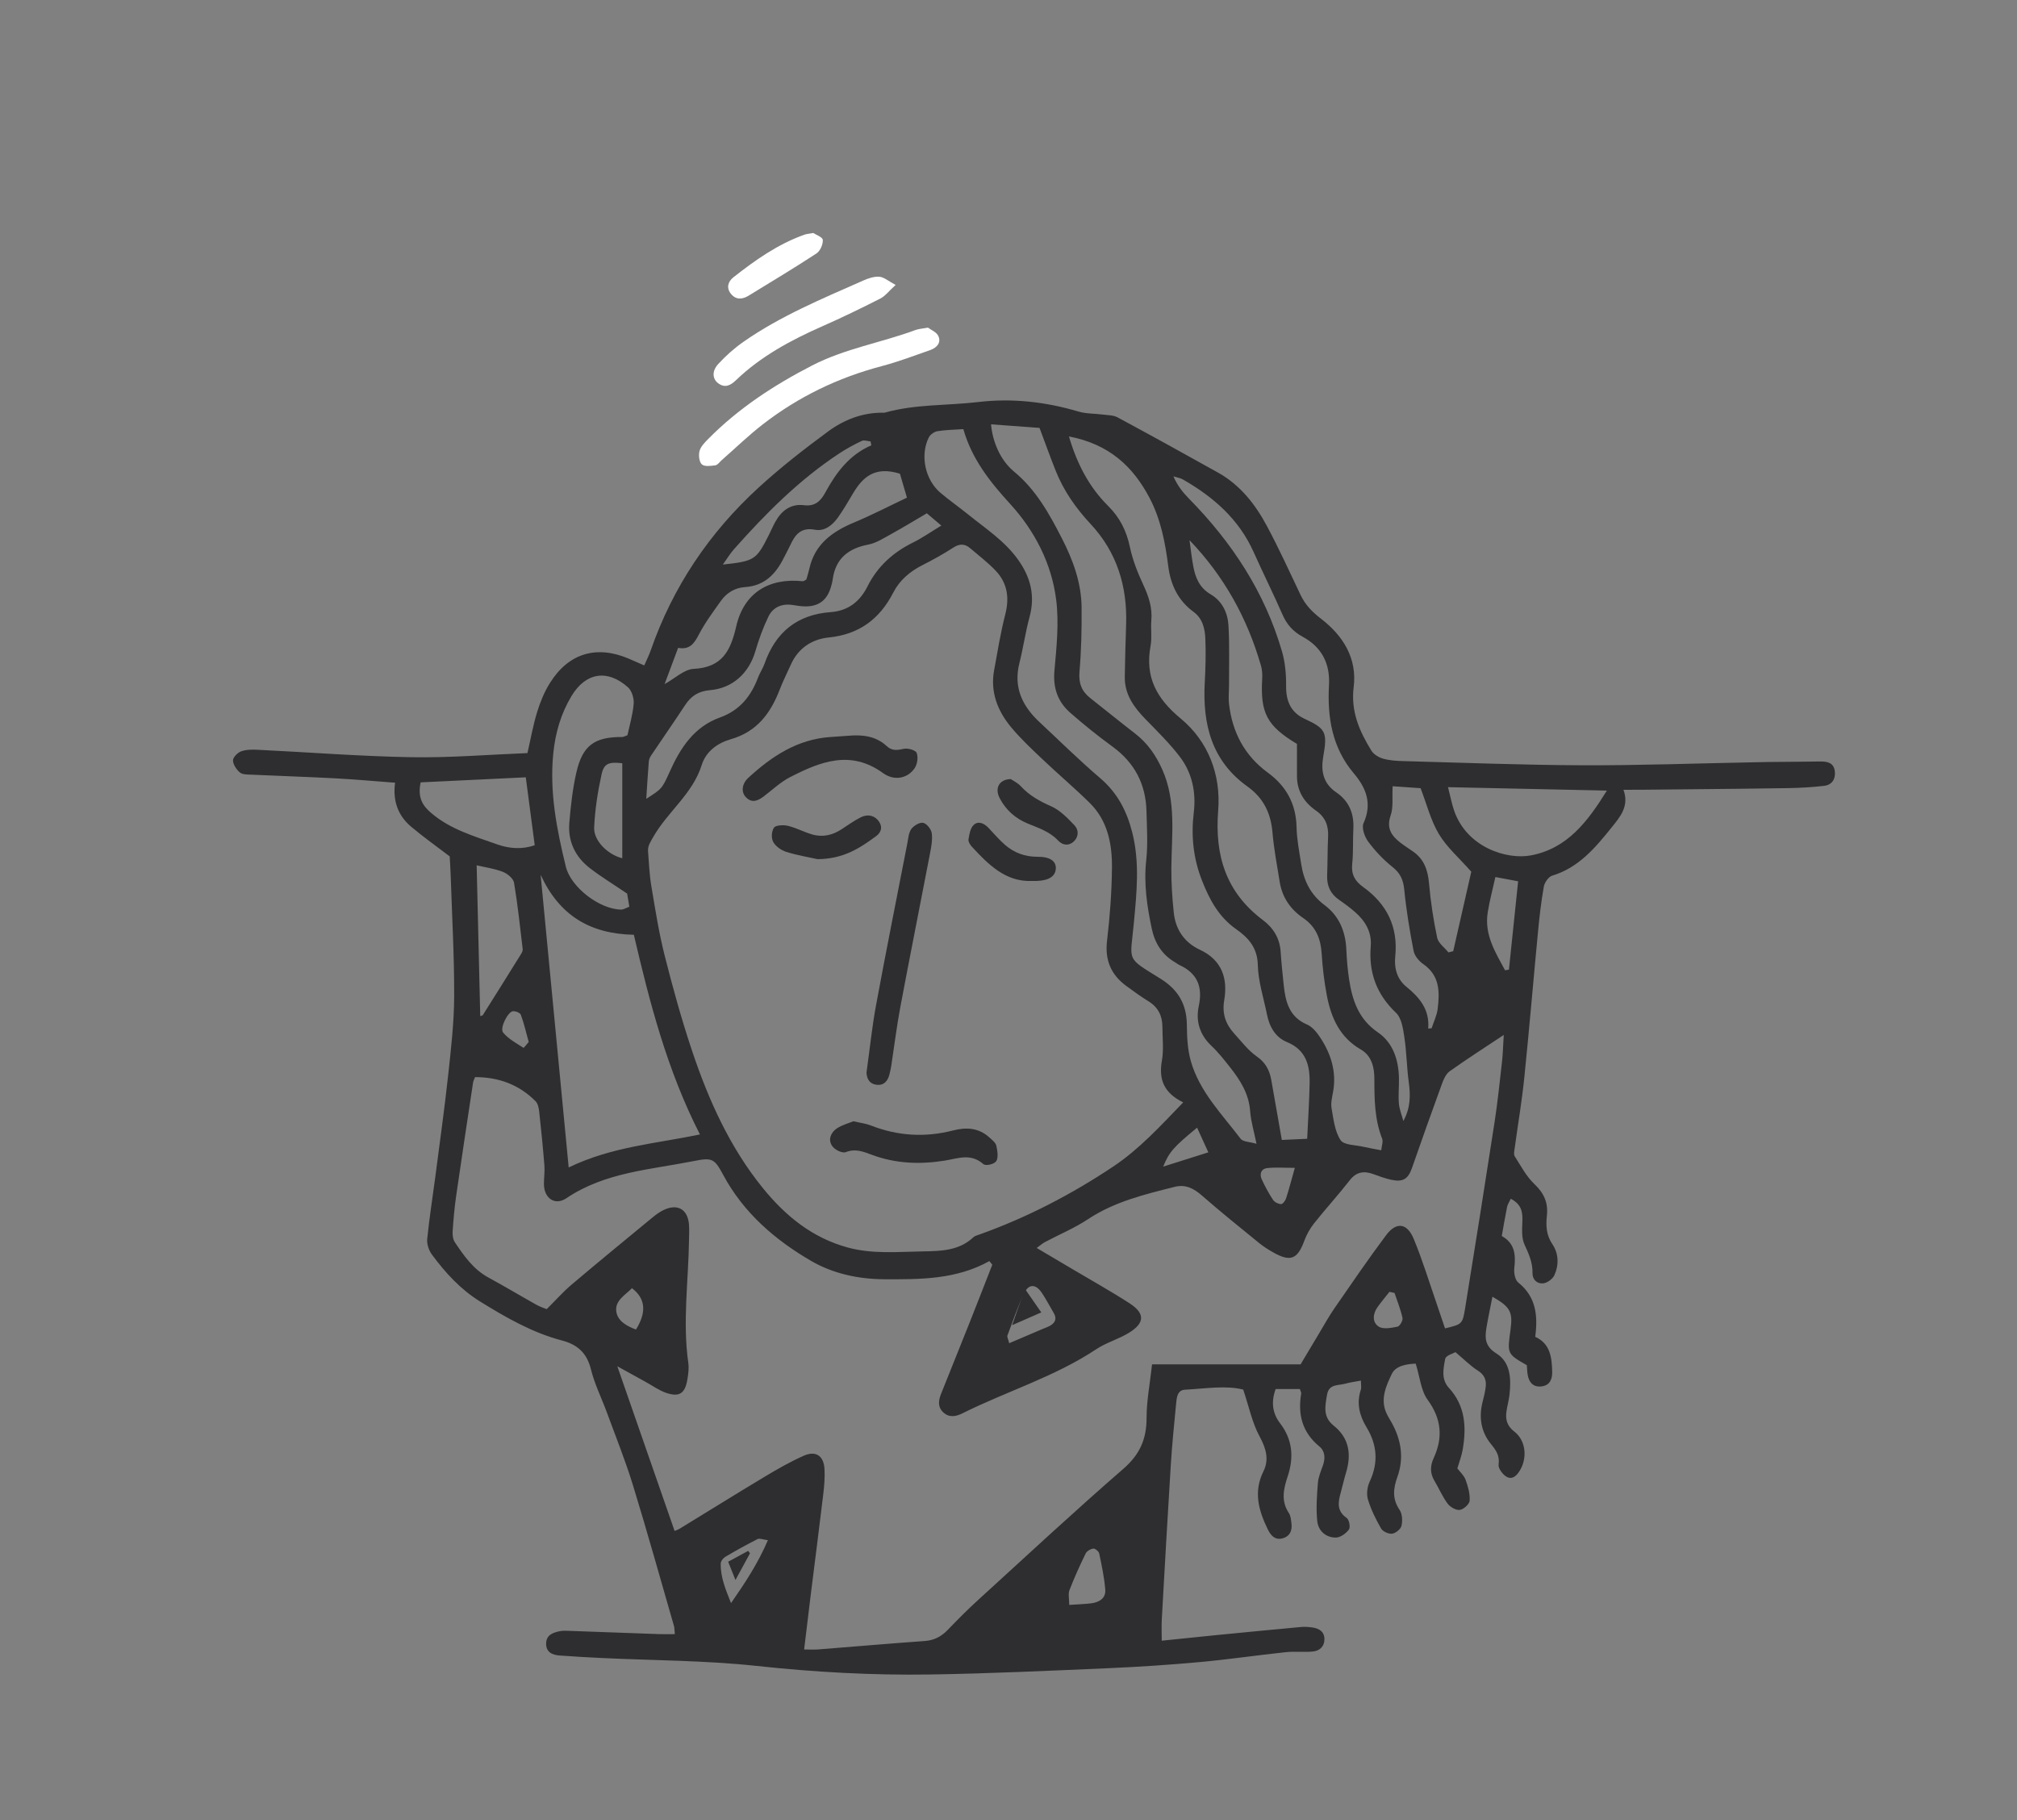 <?xml version="1.0" encoding="UTF-8"?>
<svg width="277px" height="250px" viewBox="0 0 277 250" version="1.1" xmlns="http://www.w3.org/2000/svg" xmlns:xlink="http://www.w3.org/1999/xlink">
    <rect x="0" y="0" width="277" height="250" fill="#808080" stroke="none"/>
    <!-- Generator: Sketch 57.1 (83088) - https://sketch.com -->
    <title>motivation-homepage-illustration</title>
    <desc>Created with Sketch.</desc>
    <g id="V6" stroke="none" stroke-width="1" fill="none" fill-rule="evenodd">
        <g id="Home-4th-nov-Copy-11" transform="translate(-944, -1944)">
            <g id="motivation-small" transform="translate(944, 1944)">
                <g id="Group-26" transform="translate(32, 32)">
                    <path d="M40.609,111.11 C40.226,109.727 39.955,108.518 39.527,107.367 C39.427,107.095 38.779,106.84 38.424,106.887 C37.747,106.977 36.608,109.2 37.087,109.8 C37.798,110.689 38.907,111.268 39.891,111.911 C39.94,111.943 40.408,111.337 40.609,111.11 L40.609,111.11 Z M159.514,145.578 C159.281,145.528 159.048,145.477 158.815,145.426 C158.27,146.121 157.7,146.797 157.186,147.514 C156.518,148.443 156.427,149.602 157.337,150.198 C157.954,150.602 159.075,150.381 159.924,150.21 C160.238,150.146 160.685,149.365 160.609,149.011 C160.358,147.843 159.895,146.719 159.514,145.578 L159.514,145.578 Z M55.339,150.602 C56.819,148.223 56.663,146.346 54.79,144.926 C53.873,145.87 52.413,146.623 52.64,148.147 C52.834,149.453 54.103,150.145 55.339,150.602 L55.339,150.602 Z M127.743,128.229 C129.867,127.557 131.795,126.946 133.945,126.266 C133.391,125.05 132.913,124.002 132.4,122.877 C129.159,125.544 128.561,126.219 127.743,128.229 L127.743,128.229 Z M145.823,128.397 C144.421,128.397 143.22,128.3 142.044,128.429 C141.191,128.522 140.935,129.24 141.287,129.995 C141.737,130.962 142.246,131.911 142.834,132.799 C143.042,133.113 143.55,133.362 143.931,133.377 C144.156,133.386 144.515,132.915 144.618,132.596 C145.016,131.374 145.336,130.126 145.823,128.397 L145.823,128.397 Z M106.595,152.482 C108.246,151.778 109.708,151.154 111.171,150.53 C111.525,150.378 111.898,150.26 112.228,150.068 C112.937,149.655 113.164,149.089 112.711,148.331 C112.158,147.407 111.673,146.439 111.07,145.55 C110.234,144.316 109.269,144.303 108.632,145.647 C107.746,147.516 107.079,149.491 106.349,151.432 C106.284,151.603 106.44,151.856 106.595,152.482 L106.595,152.482 Z M73.457,179.534 C72.745,179.444 72.309,179.245 72.043,179.38 C70.534,180.145 69.052,180.966 67.595,181.828 C67.303,182.001 66.985,182.425 66.978,182.741 C66.937,184.647 67.681,186.357 68.393,188.179 C70.31,185.417 72.089,182.736 73.457,179.534 L73.457,179.534 Z M114.841,188.423 C116.043,188.34 116.957,188.317 117.859,188.205 C118.956,188.068 119.884,187.517 119.789,186.323 C119.658,184.655 119.3,183 118.956,181.357 C118.896,181.073 118.396,180.658 118.146,180.688 C117.764,180.734 117.256,181.033 117.093,181.367 C116.289,183.015 115.532,184.69 114.872,186.4 C114.673,186.913 114.841,187.567 114.841,188.423 L114.841,188.423 Z M173.364,88.455 C172.977,90.212 172.561,91.751 172.312,93.316 C171.824,96.381 173.366,98.794 174.691,101.26 C174.869,101.232 175.047,101.203 175.225,101.174 C175.641,97.177 176.058,93.179 176.489,89.04 C175.398,88.836 174.527,88.673 173.364,88.455 L173.364,88.455 Z M53.459,72.826 C51.628,72.622 50.951,72.829 50.615,74.355 C50.088,76.748 49.706,79.204 49.598,81.648 C49.517,83.488 51.484,85.38 53.459,85.878 L53.459,72.826 Z M87.665,29.158 C87.628,28.98 87.591,28.803 87.553,28.625 C87.152,28.591 86.678,28.403 86.363,28.551 C85.319,29.042 84.296,29.597 83.331,30.228 C77.795,33.856 73.174,38.498 68.812,43.417 C68.274,44.025 67.85,44.733 67.27,45.539 C71.596,45.075 71.869,44.897 73.558,41.539 C73.87,40.92 74.141,40.279 74.476,39.673 C75.329,38.128 76.604,37.157 78.42,37.389 C79.946,37.585 80.717,36.794 81.341,35.646 C82.833,32.904 84.645,30.465 87.665,29.158 L87.665,29.158 Z M33.953,107.551 C34.06,107.512 34.255,107.503 34.314,107.408 C36.079,104.61 37.832,101.806 39.577,98.996 C39.693,98.808 39.807,98.559 39.783,98.355 C39.42,95.309 39.104,92.254 38.594,89.233 C38.496,88.655 37.698,87.997 37.075,87.749 C35.953,87.304 34.719,87.141 33.46,86.843 C33.627,93.825 33.79,100.692 33.953,107.551 L33.953,107.551 Z M159.253,75.984 C159.171,77.559 159.372,78.877 158.983,79.991 C158.367,81.759 159.099,82.796 160.343,83.754 C160.894,84.177 161.482,84.551 162.053,84.947 C163.579,86.005 164.091,87.502 164.251,89.31 C164.472,91.821 164.851,94.33 165.372,96.796 C165.53,97.542 166.384,98.14 166.92,98.806 C167.138,98.751 167.355,98.696 167.573,98.641 C168.433,94.861 169.292,91.083 170.056,87.724 C168.373,85.815 166.694,84.366 165.612,82.561 C164.491,80.691 163.95,78.477 163.092,76.251 C161.931,76.17 160.651,76.081 159.253,75.984 L159.253,75.984 Z M25.769,75.452 C25.315,77.586 26.075,78.672 27.185,79.63 C29.832,81.914 33.139,82.853 36.32,83.983 C37.955,84.564 39.768,84.687 41.435,84.081 C41.034,81.03 40.645,78.085 40.208,74.759 C35.41,74.989 30.594,75.221 25.769,75.452 L25.769,75.452 Z M91.59,33.061 C88.106,31.973 86.459,33.564 85.139,35.779 C84.469,36.903 83.816,38.046 83.053,39.107 C82.304,40.152 81.219,41.003 79.921,40.756 C78.022,40.396 77.218,41.391 76.552,42.83 C76.26,43.459 75.921,44.067 75.608,44.687 C74.504,46.879 72.963,48.458 70.324,48.631 C68.938,48.721 67.801,49.41 67.005,50.527 C65.932,52.032 64.818,53.534 63.969,55.166 C63.337,56.38 62.712,57.273 61.128,56.98 C60.487,58.697 59.884,60.312 59.27,61.956 C60.721,61.158 61.962,59.93 63.259,59.866 C67.189,59.672 68.341,57.375 69.115,53.999 C70.165,49.425 73.608,47.335 78.245,47.829 C78.371,47.842 78.513,47.707 78.738,47.596 C78.864,47.147 79.032,46.64 79.147,46.12 C79.891,42.739 82.29,41.014 85.289,39.762 C87.749,38.736 90.121,37.501 92.553,36.349 C92.164,35.022 91.867,34.006 91.59,33.061 L91.59,33.061 Z M166.859,76.112 C167.194,77.417 167.375,78.395 167.696,79.326 C169.455,84.431 174.986,86.1 178.246,85.482 C183.221,84.539 186.002,80.896 188.678,76.582 C181.292,76.423 174.301,76.273 166.859,76.112 L166.859,76.112 Z M54.172,68.979 C54.455,67.637 54.901,66.16 55.026,64.656 C55.087,63.918 54.778,62.879 54.251,62.405 C51.431,59.878 48.439,60.344 46.481,63.603 C45.037,66.008 44.267,68.648 43.984,71.472 C43.449,76.794 44.461,81.921 45.706,87.026 C46.397,89.86 50.346,92.893 53.297,92.925 C53.638,92.928 53.982,92.694 54.429,92.533 C54.288,91.694 54.165,90.957 54.127,90.731 C52.171,89.407 50.538,88.411 49.03,87.253 C47,85.693 45.97,83.553 46.187,80.989 C46.381,78.691 46.637,76.376 47.145,74.132 C47.997,70.37 49.638,69.203 53.475,69.221 C53.617,69.222 53.76,69.126 54.172,68.979 L54.172,68.979 Z M56.753,77.71 C58.852,76.365 58.902,76.387 59.984,73.97 C61.447,70.699 63.336,67.812 66.878,66.54 C69.594,65.565 71.141,63.622 72.109,61.047 C72.353,60.398 72.766,59.811 72.994,59.158 C74.503,54.845 77.457,52.411 82.073,52.072 C84.451,51.897 86.076,50.654 87.136,48.538 C88.498,45.816 90.628,43.874 93.362,42.526 C94.638,41.898 95.816,41.067 97.276,40.184 C96.396,39.438 95.835,38.964 95.285,38.498 C93.536,39.521 91.957,40.488 90.336,41.379 C89.342,41.925 88.329,42.586 87.248,42.794 C84.49,43.323 82.748,44.714 82.355,47.579 C82.303,47.96 82.2,48.338 82.088,48.707 C81.564,50.417 80.467,51.267 78.678,51.286 C78.064,51.292 77.445,51.18 76.834,51.089 C75.358,50.869 74.152,51.397 73.526,52.692 C72.794,54.207 72.211,55.813 71.74,57.43 C70.864,60.437 68.621,62.533 65.496,62.79 C63.939,62.919 62.914,63.585 62.092,64.837 C60.571,67.154 58.984,69.427 57.44,71.728 C57.274,71.975 57.128,72.281 57.104,72.57 C56.969,74.225 56.873,75.883 56.753,77.71 L56.753,77.71 Z M164.14,109.266 C164.296,109.251 164.452,109.236 164.609,109.222 C164.894,108.345 165.321,107.486 165.435,106.589 C165.729,104.256 165.744,101.986 163.456,100.407 C162.868,100.001 162.266,99.275 162.136,98.606 C161.596,95.819 161.127,93.008 160.85,90.185 C160.719,88.84 160.311,87.931 159.239,87.077 C157.986,86.08 156.852,84.875 155.896,83.589 C155.402,82.925 154.972,81.696 155.259,81.058 C156.466,78.383 155.637,76.241 153.934,74.231 C150.945,70.701 150.27,66.525 150.514,62.106 C150.68,59.105 149.505,56.866 146.877,55.439 C145.592,54.742 144.729,53.781 144.141,52.437 C142.871,49.539 141.456,46.705 140.162,43.818 C138.145,39.314 134.656,36.258 130.48,33.867 C130.082,33.639 129.595,33.568 129.149,33.423 C129.695,34.703 130.461,35.648 131.31,36.511 C137.204,42.504 141.704,49.353 144.06,57.473 C144.5,58.992 144.642,60.648 144.625,62.237 C144.603,64.355 145.324,65.872 147.159,66.72 C150.099,68.077 150.313,68.569 149.724,71.93 C149.384,73.864 149.696,75.594 151.499,76.816 C153.241,77.996 153.969,79.701 153.86,81.802 C153.775,83.422 153.871,85.056 153.701,86.663 C153.552,88.077 154.077,89.017 155.171,89.798 C158.453,92.141 160.026,95.287 159.613,99.356 C159.448,100.988 159.854,102.478 161.15,103.532 C162.959,105.003 164.352,106.656 164.14,109.266 L164.14,109.266 Z M131.358,42.192 C131.53,43.408 131.661,44.631 131.887,45.837 C132.179,47.393 132.763,48.747 134.257,49.622 C135.841,50.551 136.605,52.151 136.708,53.891 C136.867,56.58 136.775,59.284 136.786,61.982 C136.789,62.901 136.682,63.831 136.79,64.737 C137.254,68.596 138.922,71.784 142.119,74.121 C144.641,75.965 145.995,78.413 146.06,81.612 C146.095,83.3 146.437,84.985 146.696,86.664 C147.048,88.949 147.97,90.867 149.921,92.321 C151.877,93.779 152.778,95.893 152.892,98.349 C152.956,99.735 153.063,101.128 153.274,102.499 C153.717,105.378 154.568,107.971 157.215,109.778 C159.316,111.211 160.064,113.556 160.122,116.067 C160.149,117.224 160.015,118.391 160.112,119.541 C160.18,120.359 160.512,121.155 160.726,121.962 C161.717,120.162 161.716,118.447 161.474,116.67 C161.194,114.615 161.176,112.522 160.866,110.473 C160.689,109.303 160.491,107.837 159.725,107.11 C157.036,104.557 155.95,101.568 156.249,97.941 C156.406,96.031 155.512,94.509 154.115,93.282 C153.419,92.671 152.667,92.117 151.905,91.591 C150.714,90.767 150.204,89.658 150.261,88.223 C150.331,86.447 150.305,84.667 150.391,82.893 C150.463,81.383 150.006,80.22 148.714,79.322 C147.116,78.21 146.131,76.676 146.117,74.651 C146.106,73.142 146.115,71.632 146.115,70.172 C141.986,67.692 141.064,65.919 141.342,61.223 C141.378,60.617 141.333,59.973 141.165,59.393 C139.297,52.925 136.132,47.162 131.358,42.192 L131.358,42.192 Z M140.561,125.09 C140.202,123.326 139.785,121.993 139.69,120.637 C139.523,118.261 138.357,116.397 136.959,114.623 C136.147,113.593 135.33,112.548 134.38,111.651 C132.759,110.121 132.188,108.246 132.63,106.178 C133.197,103.527 132.438,101.671 129.963,100.532 C129.755,100.436 129.573,100.282 129.373,100.165 C127.589,99.124 126.599,97.544 126.177,95.552 C125.517,92.443 125.062,89.349 125.416,86.131 C125.659,83.919 125.503,81.658 125.45,79.421 C125.36,75.71 123.826,72.759 120.787,70.545 C118.79,69.091 116.861,67.534 115,65.91 C113.27,64.4 112.593,62.495 112.809,60.106 C113.099,56.883 113.446,53.579 113.05,50.398 C112.428,45.391 110.084,40.877 106.724,37.206 C103.91,34.131 101.457,31.007 100.299,26.939 C99.03,27.027 97.867,27.035 96.736,27.223 C96.294,27.297 95.743,27.693 95.547,28.091 C94.335,30.551 95.051,33.901 97.155,35.682 C98.391,36.728 99.722,37.659 100.983,38.676 C103.379,40.611 105.985,42.299 107.821,44.876 C109.541,47.289 110.181,49.82 109.391,52.736 C108.826,54.819 108.527,56.972 107.998,59.066 C107.16,62.386 108.38,64.96 110.747,67.166 C113.516,69.748 116.212,72.416 119.091,74.872 C121.446,76.882 122.73,79.346 123.484,82.293 C124.547,86.445 124.101,90.618 123.719,94.731 C123.214,100.167 122.544,99.412 127.388,102.426 C129.781,103.915 130.961,105.904 130.993,108.72 C131.012,110.405 131.085,112.154 131.545,113.757 C132.748,117.948 135.82,121.028 138.373,124.395 C138.706,124.835 139.644,124.819 140.561,125.09 L140.561,125.09 Z M46.099,128.342 C52.035,125.477 58.025,125.081 64.126,123.808 C59.596,114.952 57.21,105.632 55.048,96.384 C49.014,96.26 44.822,93.73 42.246,88.149 C43.547,101.722 44.811,114.898 46.099,128.342 L46.099,128.342 Z M104.105,26.279 C104.303,28.658 105.372,31.211 107.26,32.769 C110.286,35.266 112.111,38.585 113.831,41.935 C115.344,44.882 116.513,48.049 116.539,51.442 C116.562,54.375 116.503,57.319 116.249,60.238 C116.112,61.816 116.539,62.937 117.725,63.873 C119.789,65.499 121.828,67.156 123.906,68.763 C125.604,70.076 126.758,71.752 127.624,73.7 C129.564,78.067 128.901,82.641 128.866,87.179 C128.85,89.244 128.979,91.321 129.201,93.376 C129.45,95.68 130.661,97.45 132.784,98.44 C135.814,99.852 136.632,102.383 136.128,105.352 C135.804,107.256 136.337,108.679 137.532,109.992 C138.519,111.077 139.438,112.289 140.618,113.112 C141.827,113.955 142.352,115.013 142.59,116.335 C143.075,119.036 143.541,121.741 144.036,124.562 C145.303,124.505 146.568,124.448 147.517,124.405 C147.645,121.638 147.809,119.199 147.855,116.758 C147.901,114.321 147.368,112.201 144.751,111.125 C143.143,110.464 142.337,109.018 141.999,107.339 C141.542,105.069 140.794,102.804 140.739,100.523 C140.683,98.151 139.438,96.787 137.779,95.625 C135.37,93.938 134.1,91.554 133.066,88.916 C131.878,85.887 131.559,82.802 131.944,79.594 C132.278,76.807 131.724,74.148 130.019,71.918 C128.624,70.094 126.962,68.465 125.353,66.813 C123.745,65.161 122.432,63.392 122.47,60.959 C122.507,58.565 122.572,56.17 122.653,53.776 C122.829,48.544 121.398,43.855 117.792,39.985 C115.761,37.806 114.089,35.432 112.988,32.672 C112.221,30.747 111.523,28.795 110.761,26.768 C108.561,26.607 106.354,26.444 104.105,26.279 L104.105,26.279 Z M114.8,27.945 C115.957,31.847 117.625,34.943 120.191,37.495 C121.791,39.086 122.706,40.911 123.169,43.119 C123.545,44.906 124.238,46.657 125.012,48.321 C125.748,49.901 126.271,51.45 126.116,53.215 C126.014,54.368 126.225,55.562 126.015,56.685 C125.217,60.948 126.811,63.923 130.141,66.679 C133.951,69.833 135.686,74.409 135.296,79.326 C134.804,85.506 136.377,90.57 141.45,94.374 C142.856,95.428 143.749,96.85 143.872,98.683 C143.976,100.219 144.133,101.752 144.295,103.283 C144.538,105.569 145.036,107.661 147.499,108.712 C148.217,109.018 148.83,109.773 149.285,110.459 C150.78,112.714 151.566,115.172 151.081,117.927 C150.947,118.686 150.74,119.493 150.869,120.225 C151.135,121.724 151.307,123.384 152.105,124.59 C152.567,125.288 154.168,125.249 155.264,125.508 C156.008,125.684 156.766,125.804 157.69,125.982 C157.745,125.384 157.976,124.803 157.81,124.378 C156.768,121.718 156.749,118.966 156.746,116.169 C156.744,114.643 156.408,113.017 154.881,112.138 C152.007,110.483 150.805,107.785 150.223,104.741 C149.861,102.849 149.631,100.919 149.511,98.995 C149.383,96.939 148.731,95.281 146.96,94.076 C145.234,92.901 144.095,91.259 143.752,89.161 C143.379,86.879 142.948,84.598 142.749,82.298 C142.522,79.661 141.5,77.581 139.326,76.028 C134.39,72.502 133.14,67.45 133.453,61.744 C133.563,59.743 133.616,57.73 133.534,55.729 C133.477,54.337 133.155,52.939 131.911,52.03 C129.768,50.463 128.759,48.286 128.434,45.728 C128.022,42.497 127.412,39.32 125.877,36.396 C123.588,32.035 120.281,28.984 114.8,27.945 L114.8,27.945 Z M78.433,194.543 C79.057,194.543 79.733,194.587 80.402,194.535 C85.257,194.157 90.11,193.727 94.967,193.386 C96.304,193.293 97.296,192.758 98.195,191.816 C99.529,190.419 100.898,189.05 102.325,187.749 C108.949,181.707 115.518,175.6 122.285,169.721 C124.538,167.763 125.465,165.644 125.462,162.752 C125.459,160.399 125.925,158.045 126.216,155.387 L146.614,155.387 C147.631,153.682 148.364,152.443 149.107,151.209 C149.824,150.018 150.495,148.794 151.285,147.652 C153.609,144.289 155.915,140.908 158.365,137.636 C159.761,135.773 161.24,135.956 162.151,138.154 C163.359,141.067 164.276,144.1 165.312,147.083 C165.704,148.213 166.078,149.349 166.448,150.447 C168.786,149.874 168.852,149.885 169.211,147.667 C170.591,139.133 171.948,130.596 173.263,122.052 C173.685,119.305 173.968,116.535 174.28,113.772 C174.398,112.724 174.419,111.664 174.513,110.144 C171.776,111.965 169.385,113.492 167.079,115.139 C166.566,115.504 166.248,116.25 166.017,116.885 C164.615,120.724 163.251,124.576 161.904,128.433 C161.386,129.918 160.679,130.385 159.079,130.038 C158.252,129.859 157.445,129.563 156.647,129.271 C155.36,128.801 154.309,128.894 153.377,130.088 C151.808,132.098 150.084,133.986 148.496,135.981 C147.929,136.694 147.448,137.528 147.136,138.382 C146.199,140.949 145.233,141.359 142.857,140.009 C142.186,139.629 141.522,139.213 140.926,138.728 C138.29,136.581 135.639,134.451 133.08,132.214 C131.95,131.227 130.828,130.624 129.313,131.007 C125.187,132.048 121.065,133.033 117.425,135.444 C115.571,136.672 113.48,137.543 111.505,138.591 C111.204,138.749 110.945,138.987 110.372,139.4 C112.21,140.487 113.791,141.419 115.369,142.356 C117.958,143.893 120.593,145.359 123.118,146.994 C125.249,148.375 125.237,149.68 123.095,151.018 C121.665,151.912 119.956,152.373 118.556,153.303 C112.835,157.106 106.249,159.078 100.169,162.114 C99.31,162.543 98.375,162.738 97.562,161.996 C96.747,161.252 96.879,160.339 97.244,159.426 C98.564,156.128 99.894,152.834 101.205,149.532 C102.239,146.927 103.252,144.314 104.273,141.705 C104.14,141.537 104.008,141.37 103.874,141.202 C99.306,143.745 94.407,143.716 89.434,143.696 C85.82,143.681 82.366,142.895 79.443,141.204 C74.482,138.333 70.118,134.587 67.314,129.353 C66.102,127.091 65.795,126.962 63.231,127.472 C57.275,128.658 51.085,128.993 45.786,132.566 C44.193,133.64 42.702,132.549 42.699,130.614 C42.697,129.769 42.829,128.918 42.764,128.081 C42.569,125.619 42.324,123.161 42.053,120.707 C41.998,120.204 41.884,119.584 41.559,119.254 C39.278,116.949 36.464,115.937 33.243,115.933 C33.123,116.252 33.001,116.458 32.968,116.677 C32.185,121.865 31.394,127.052 30.646,132.245 C30.415,133.851 30.272,135.471 30.164,137.09 C30.13,137.597 30.197,138.217 30.467,138.619 C31.717,140.477 32.992,142.321 35.05,143.444 C37.29,144.665 39.481,145.978 41.708,147.223 C42.227,147.512 42.809,147.688 43.083,147.801 C44.341,146.551 45.341,145.414 46.484,144.446 C50.141,141.35 53.847,138.312 57.545,135.264 C58.02,134.873 58.523,134.491 59.07,134.219 C61.021,133.254 62.455,134.058 62.622,136.198 C62.676,136.889 62.634,137.589 62.625,138.284 C62.545,143.915 61.725,149.539 62.525,155.18 C62.631,155.929 62.523,156.729 62.395,157.486 C62.076,159.377 61.3,159.912 59.51,159.309 C58.515,158.974 57.627,158.322 56.693,157.809 C55.522,157.165 54.352,156.516 52.777,155.647 C55.519,163.528 58.063,170.843 60.644,178.264 C60.749,178.217 61.099,178.105 61.405,177.918 C65.298,175.541 69.168,173.124 73.081,170.779 C74.802,169.747 76.559,168.744 78.39,167.932 C80.039,167.201 81.13,167.946 81.23,169.752 C81.294,170.901 81.199,172.072 81.061,173.22 C80.503,177.895 79.897,182.564 79.316,187.237 C79.032,189.515 78.765,191.794 78.433,194.543 L78.433,194.543 Z M130.493,119.405 C127.758,118.065 127.124,116.173 127.57,113.644 C127.834,112.143 127.642,110.56 127.635,109.014 C127.629,107.517 127.052,106.342 125.733,105.526 C124.682,104.876 123.676,104.148 122.679,103.417 C120.562,101.863 119.717,99.848 120.037,97.168 C120.429,93.875 120.67,90.548 120.708,87.233 C120.746,83.938 120.134,80.715 117.644,78.265 C115.552,76.205 113.302,74.308 111.173,72.285 C109.664,70.85 108.126,69.42 106.809,67.818 C104.982,65.597 103.984,63.021 104.523,60.068 C104.994,57.49 105.411,54.896 106.061,52.362 C106.652,50.058 106.334,48.044 104.706,46.346 C103.642,45.235 102.404,44.29 101.229,43.288 C100.491,42.658 99.777,42.655 98.918,43.211 C97.558,44.092 96.132,44.883 94.684,45.615 C92.968,46.482 91.547,47.688 90.685,49.368 C88.805,53.029 85.992,55.128 81.812,55.554 C79.483,55.791 77.598,57.036 76.595,59.312 C76.097,60.441 75.528,61.542 75.087,62.692 C73.839,65.943 71.965,68.493 68.39,69.518 C66.555,70.044 64.958,71.182 64.363,73.083 C63.123,77.037 59.69,79.482 57.722,82.937 C57.328,83.628 56.938,84.174 56.999,84.947 C57.124,86.535 57.187,88.136 57.45,89.703 C57.988,92.901 58.489,96.117 59.283,99.255 C60.399,103.667 61.615,108.067 63.063,112.38 C65.334,119.143 68.247,125.621 72.801,131.218 C75.885,135.006 79.545,137.996 84.387,139.327 C87.821,140.271 91.296,139.925 94.768,139.869 C97.25,139.829 99.711,139.776 101.684,137.926 C101.897,137.726 102.235,137.65 102.526,137.546 C109.04,135.218 115.123,132.059 120.875,128.223 C124.442,125.843 127.289,122.729 130.493,119.405 L130.493,119.405 Z M175.476,132.641 C175.266,133.099 175.041,133.42 174.969,133.773 C174.707,135.056 174.495,136.351 174.243,137.759 C176.017,138.739 176.183,140.314 175.966,142.119 C175.886,142.781 176.054,143.787 176.503,144.145 C178.95,146.102 179.217,148.662 178.838,151.604 C180.888,152.526 181.128,154.427 181.167,156.415 C181.187,157.454 180.826,158.286 179.684,158.414 C178.557,158.54 177.976,157.86 177.799,156.811 C177.723,156.361 177.719,155.898 177.687,155.502 C174.984,153.951 174.984,153.951 175.436,150.691 C175.782,148.192 175.444,147.516 172.961,146.094 C172.672,147.575 172.366,148.976 172.133,150.389 C171.901,151.798 171.946,152.917 173.5,153.885 C175.479,155.117 175.531,157.387 175.306,159.535 C175.226,160.3 175.004,161.048 174.892,161.81 C174.727,162.943 174.946,163.836 175.979,164.631 C177.529,165.825 177.766,168.151 176.78,169.873 C176.36,170.607 175.749,171.264 174.949,170.85 C174.396,170.563 173.734,169.676 173.806,169.152 C173.98,167.905 173.46,167.193 172.738,166.303 C171.408,164.662 171.077,162.694 171.591,160.612 C171.776,159.864 171.982,159.112 172.049,158.35 C172.129,157.456 171.797,156.775 170.949,156.238 C169.951,155.606 169.105,154.736 167.882,153.709 C167.598,153.881 166.566,154.161 166.477,154.622 C166.221,155.944 165.895,157.435 166.973,158.607 C169.25,161.082 169.4,164.016 168.877,167.092 C168.737,167.921 168.421,168.718 168.143,169.676 C168.49,170.138 169.047,170.627 169.271,171.237 C169.606,172.151 169.892,173.161 169.831,174.107 C169.801,174.584 169.003,175.302 168.477,175.376 C167.957,175.449 167.158,174.984 166.806,174.514 C166.089,173.552 165.614,172.414 164.994,171.377 C164.38,170.35 164.397,169.327 164.881,168.28 C166.193,165.437 165.972,162.877 164.058,160.246 C163.133,158.975 162.998,157.131 162.425,155.287 C161.368,155.33 159.715,155.51 159.152,156.679 C158.389,158.263 157.539,160.089 158.368,162.008 C158.581,162.502 158.881,162.959 159.144,163.433 C160.445,165.783 160.822,168.284 159.918,170.809 C159.331,172.448 159.176,173.853 160.213,175.378 C160.587,175.929 160.628,176.874 160.472,177.559 C160.368,178.016 159.679,178.573 159.189,178.641 C158.71,178.708 157.913,178.349 157.674,177.936 C156.944,176.671 156.282,175.33 155.862,173.938 C155.641,173.206 155.768,172.209 156.099,171.5 C157.321,168.882 157.144,166.446 155.654,163.997 C154.703,162.435 154.272,160.732 154.881,158.888 C154.991,158.558 154.897,158.16 154.897,157.618 C154.088,157.772 153.418,157.847 152.781,158.032 C151.814,158.314 150.508,158.03 150.248,159.553 C149.984,161.099 149.641,162.594 151.15,163.795 C153.307,165.514 153.616,167.766 152.847,170.285 C152.576,171.172 152.382,172.08 152.135,172.973 C151.769,174.291 151.534,175.514 152.951,176.488 C153.286,176.718 153.48,177.758 153.252,178.068 C152.855,178.604 152.082,179.168 151.462,179.174 C150.078,179.186 149.042,178.244 148.904,176.923 C148.722,175.194 148.853,173.42 148.99,171.677 C149.054,170.848 149.413,170.035 149.692,169.233 C150.027,168.264 149.97,167.297 149.195,166.662 C146.835,164.73 146.214,162.268 146.697,159.391 C146.72,159.256 146.615,159.1 146.513,158.774 L143.185,158.774 C142.545,160.556 142.742,162.104 143.795,163.473 C145.515,165.71 145.703,168.155 144.857,170.716 C144.279,172.462 143.881,174.125 145.008,175.813 C145.25,176.175 145.284,176.694 145.351,177.149 C145.506,178.197 145.146,179.038 144.074,179.296 C143.081,179.534 142.512,178.877 142.107,178.044 C140.854,175.465 140.111,172.901 141.513,170.074 C142.32,168.448 141.869,166.909 140.972,165.26 C139.973,163.424 139.548,161.276 138.734,158.851 C136.387,158.248 133.543,158.715 130.727,158.867 C129.659,158.924 129.594,160.014 129.513,160.848 C129.244,163.617 128.965,166.387 128.791,169.163 C128.346,176.257 127.951,183.353 127.55,190.45 C127.503,191.273 127.544,192.101 127.544,193.339 C130.181,193.068 132.532,192.818 134.884,192.587 C138.806,192.201 142.729,191.819 146.654,191.458 C147.187,191.409 147.741,191.45 148.274,191.529 C149.202,191.666 149.903,192.123 149.887,193.167 C149.87,194.184 149.191,194.744 148.267,194.828 C147.043,194.94 145.793,194.785 144.572,194.915 C140.65,195.332 136.744,195.911 132.817,196.27 C128.662,196.65 124.494,196.929 120.325,197.11 C112.14,197.464 103.952,197.851 95.761,197.979 C87.803,198.104 79.871,197.661 71.934,196.805 C64.879,196.044 57.741,196.056 50.639,195.716 C48.709,195.624 46.777,195.515 44.849,195.373 C43.844,195.298 42.986,194.924 43.002,193.726 C43.018,192.544 43.939,192.224 44.879,192.033 C45.326,191.942 45.805,191.976 46.268,191.992 C50.359,192.135 54.451,192.291 58.543,192.435 C59.216,192.458 59.891,192.438 60.677,192.438 C60.622,191.895 60.637,191.591 60.557,191.314 C58.694,184.861 56.893,178.389 54.921,171.969 C53.879,168.579 52.548,165.277 51.326,161.943 C50.608,159.986 49.652,158.093 49.16,156.084 C48.613,153.847 47.329,152.673 45.197,152.113 C41.107,151.04 37.49,148.955 33.928,146.751 C31.242,145.09 29.17,142.811 27.324,140.317 C26.901,139.745 26.601,138.874 26.669,138.182 C26.949,135.346 27.405,132.527 27.773,129.699 C28.38,125.031 29.035,120.369 29.545,115.692 C29.937,112.089 30.359,108.466 30.372,104.849 C30.392,99.302 30.074,93.752 29.893,88.204 C29.863,87.289 29.799,86.376 29.76,85.619 C27.948,84.234 26.128,82.952 24.437,81.519 C22.677,80.025 21.92,78.033 22.257,75.5 C19.438,75.29 16.767,75.043 14.09,74.901 C10.228,74.695 6.362,74.573 2.499,74.395 C1.966,74.37 1.298,74.393 0.946,74.096 C0.475,73.699 0.011,73.014 8.90912968e-05,72.444 C-0.009,72.017 0.627,71.369 1.112,71.192 C1.81,70.938 2.636,70.94 3.4,70.977 C10.431,71.319 17.459,71.874 24.494,71.998 C29.792,72.091 35.099,71.642 40.436,71.432 C40.874,69.526 41.202,67.631 41.763,65.806 C42.189,64.417 42.759,63.024 43.528,61.797 C46.083,57.72 49.893,56.584 54.304,58.442 C54.943,58.71 55.574,58.996 56.477,59.392 C56.789,58.674 57.123,58.021 57.362,57.335 C60.395,48.613 65.4,41.167 72.189,34.96 C75.202,32.204 78.441,29.672 81.734,27.252 C83.926,25.641 86.475,24.64 89.303,24.684 C89.381,24.686 89.461,24.688 89.535,24.667 C93.723,23.489 98.074,23.72 102.341,23.217 C107.001,22.667 111.59,23.184 116.099,24.522 C117.174,24.841 118.354,24.793 119.482,24.941 C120.154,25.03 120.904,25.014 121.472,25.319 C126.097,27.811 130.698,30.349 135.284,32.913 C138.29,34.594 140.357,37.212 141.945,40.165 C143.625,43.289 145.092,46.527 146.62,49.73 C147.266,51.087 148.222,52.061 149.436,52.993 C152.465,55.32 154.397,58.427 153.904,62.375 C153.489,65.712 154.698,68.437 156.336,71.095 C156.651,71.606 157.339,72.023 157.938,72.194 C158.816,72.446 159.766,72.507 160.69,72.531 C168.878,72.749 177.067,73.073 185.256,73.105 C192.986,73.135 200.717,72.851 208.447,72.704 C209.221,72.689 209.995,72.665 210.769,72.657 C213.157,72.632 215.547,72.623 217.935,72.585 C218.953,72.569 219.851,72.748 219.984,73.951 C220.102,75.023 219.578,75.808 218.49,75.933 C216.885,76.117 215.264,76.213 213.648,76.241 C209.092,76.323 204.537,76.352 199.98,76.401 C197.744,76.425 195.508,76.449 193.273,76.469 C192.586,76.475 191.899,76.47 190.957,76.47 C191.767,78.727 190.527,80.156 189.317,81.66 C187.069,84.455 184.804,87.163 181.162,88.268 C180.662,88.421 180.12,89.202 180.019,89.768 C179.652,91.815 179.417,93.891 179.219,95.964 C178.577,102.655 178.019,109.354 177.333,116.041 C177.003,119.264 176.454,122.465 176.018,125.677 C175.967,126.051 175.848,126.533 176.019,126.802 C176.861,128.126 177.615,129.58 178.735,130.634 C180.054,131.878 180.626,133.204 180.44,134.941 C180.292,136.336 180.337,137.619 181.206,138.903 C182.053,140.154 182.11,141.731 181.47,143.135 C181.234,143.653 180.504,144.193 179.944,144.259 C179.123,144.356 178.441,143.769 178.463,142.84 C178.497,141.393 177.94,140.189 177.354,138.905 C176.937,137.991 177.038,136.796 177.074,135.733 C177.116,134.491 176.977,133.417 175.476,132.641 L175.476,132.641 Z" id="Fill-1" fill="#2E2E30"></path>
                    <path d="M95.437,13 C95.814,13.286 96.607,13.593 96.866,14.151 C97.294,15.075 96.635,15.769 95.766,16.075 C93.545,16.856 91.333,17.694 89.061,18.293 C83.102,19.867 77.659,22.488 72.787,26.258 C70.807,27.789 69.001,29.546 67.114,31.199 C66.828,31.45 66.561,31.862 66.244,31.906 C65.621,31.993 64.755,32.112 64.387,31.777 C64.014,31.437 63.916,30.508 64.07,29.94 C64.237,29.327 64.779,28.778 65.254,28.296 C69.415,24.077 74.293,20.897 79.53,18.196 C84.042,15.87 89.043,15.063 93.738,13.322 C94.159,13.167 94.629,13.148 95.437,13" id="Fill-4" fill="#FFFFFF"></path>
                    <path d="M91,7.134 C90.077,7.972 89.574,8.659 88.893,9.005 C86.282,10.334 83.641,11.617 80.959,12.799 C76.625,14.709 72.504,16.926 69.068,20.223 C68.332,20.929 67.561,21.342 66.618,20.629 C65.837,20.037 65.743,18.969 66.643,17.988 C67.672,16.867 68.838,15.827 70.089,14.953 C75.173,11.402 80.895,9.035 86.539,6.536 C87.231,6.23 88.037,5.951 88.763,6.007 C89.397,6.057 89.991,6.599 91,7.134" id="Fill-6" fill="#FFFFFF"></path>
                    <path d="M79.689,0 C80.038,0.236 80.97,0.562 80.997,0.953 C81.039,1.563 80.634,2.479 80.13,2.809 C77.072,4.813 73.933,6.691 70.818,8.604 C69.939,9.144 69.05,9.201 68.365,8.336 C67.719,7.52 67.989,6.66 68.717,6.087 C71.726,3.719 74.844,1.521 78.479,0.23 C78.761,0.13 79.071,0.114 79.689,0" id="Fill-8" fill="#FFFFFF"></path>
                    <path d="M87,115.306 C87.464,111.971 87.763,109.016 88.301,106.108 C89.677,98.675 91.156,91.263 92.604,83.844 C92.738,83.161 92.78,82.369 93.156,81.853 C93.497,81.384 94.295,80.915 94.784,81.013 C95.266,81.109 95.879,81.877 95.958,82.424 C96.086,83.319 95.898,84.287 95.724,85.2 C94.375,92.242 92.967,99.272 91.643,106.32 C91.139,109 90.811,111.714 90.396,114.412 C90.337,114.796 90.245,115.176 90.152,115.554 C89.918,116.501 89.365,117.112 88.373,116.983 C87.21,116.832 87.032,115.886 87,115.306" id="Fill-10" fill="#2E2E30"></path>
                    <path d="M84.477,69.054 C86.331,68.888 88.24,69.036 89.794,70.486 C90.52,71.165 91.266,71.03 92.16,70.839 C92.703,70.723 93.755,71.04 93.893,71.414 C94.114,72.011 93.98,72.967 93.61,73.507 C92.639,74.925 90.805,75.293 89.27,74.178 C84.799,70.931 80.615,72.621 76.473,74.752 C75.182,75.418 74.087,76.47 72.913,77.359 C72.109,77.969 71.286,78.368 70.437,77.492 C69.763,76.797 69.859,75.661 70.79,74.806 C73.989,71.87 77.508,69.535 82.023,69.225 C82.797,69.172 83.571,69.117 84.477,69.054" id="Fill-12" fill="#2E2E30"></path>
                    <path d="M85.2,122 C86.218,122.236 86.917,122.309 87.561,122.562 C91.282,124.03 95.055,124.243 98.886,123.261 C100.688,122.798 102.402,122.871 103.909,124.251 C104.262,124.575 104.733,124.932 104.832,125.366 C104.989,126.053 105.124,127.041 104.81,127.486 C104.51,127.912 103.376,128.169 103.037,127.872 C101.309,126.355 99.569,127.108 97.749,127.401 C94.382,127.944 91.017,127.829 87.741,126.606 C86.578,126.173 85.481,125.716 84.171,126.232 C83.666,126.431 82.654,125.93 82.281,125.388 C81.66,124.487 82.152,123.483 82.941,122.97 C83.709,122.473 84.612,122.243 85.2,122" id="Fill-14" fill="#2E2E30"></path>
                    <path d="M80.287,86 C79.216,85.762 77.559,85.491 75.982,85 C75.277,84.781 74.504,84.224 74.185,83.629 C73.897,83.093 73.953,82.156 74.302,81.662 C74.537,81.329 75.599,81.275 76.198,81.42 C77.335,81.695 78.385,82.264 79.511,82.598 C80.984,83.036 82.351,82.704 83.598,81.879 C84.443,81.32 85.275,80.73 86.18,80.267 C87.021,79.838 87.92,79.9 88.564,80.641 C89.218,81.393 89.129,82.242 88.35,82.814 C86.157,84.428 83.897,85.973 80.287,86" id="Fill-16" fill="#2E2E30"></path>
                    <path d="M109.63,88.996 C106.112,89.112 103.755,86.764 101.477,84.3 C101.228,84.031 100.955,83.592 101.006,83.283 C101.121,82.593 101.25,81.748 101.71,81.31 C102.352,80.7 103.155,81.076 103.749,81.7 C104.49,82.478 105.187,83.307 105.993,84.012 C107.255,85.113 108.732,85.677 110.468,85.671 C112.233,85.663 113.062,86.285 112.996,87.319 C112.93,88.368 112.024,88.941 110.344,88.995 C110.189,89 110.033,88.996 109.63,88.996" id="Fill-18" fill="#2E2E30"></path>
                    <path d="M106.805,75 C107.105,75.207 107.744,75.502 108.183,75.98 C109.361,77.26 110.785,78.047 112.378,78.748 C113.584,79.28 114.599,80.348 115.541,81.328 C116.172,81.984 116.169,82.933 115.428,83.605 C114.745,84.223 113.896,84.069 113.334,83.464 C112.177,82.215 110.642,81.729 109.148,81.113 C107.448,80.412 106.117,79.233 105.284,77.613 C104.59,76.265 105.195,75.046 106.805,75" id="Fill-20" fill="#2E2E30"></path>
                    <path d="M69.003,185 C68.57,183.919 68.325,183.306 68,182.495 C68.965,181.97 69.856,181.485 70.746,181 C70.831,181.112 70.915,181.223 71,181.334 C70.408,182.421 69.816,183.508 69.003,185" id="Fill-22" fill="#2E2E30"></path>
                    <path d="M111,148.25 C109.63,148.849 108.554,149.319 107,150 C107.639,148.17 108.107,146.827 108.745,145 C109.601,146.234 110.184,147.074 111,148.25" id="Fill-24" fill="#2E2E30"></path>
                </g>
            </g>
        </g>
    </g>
</svg>